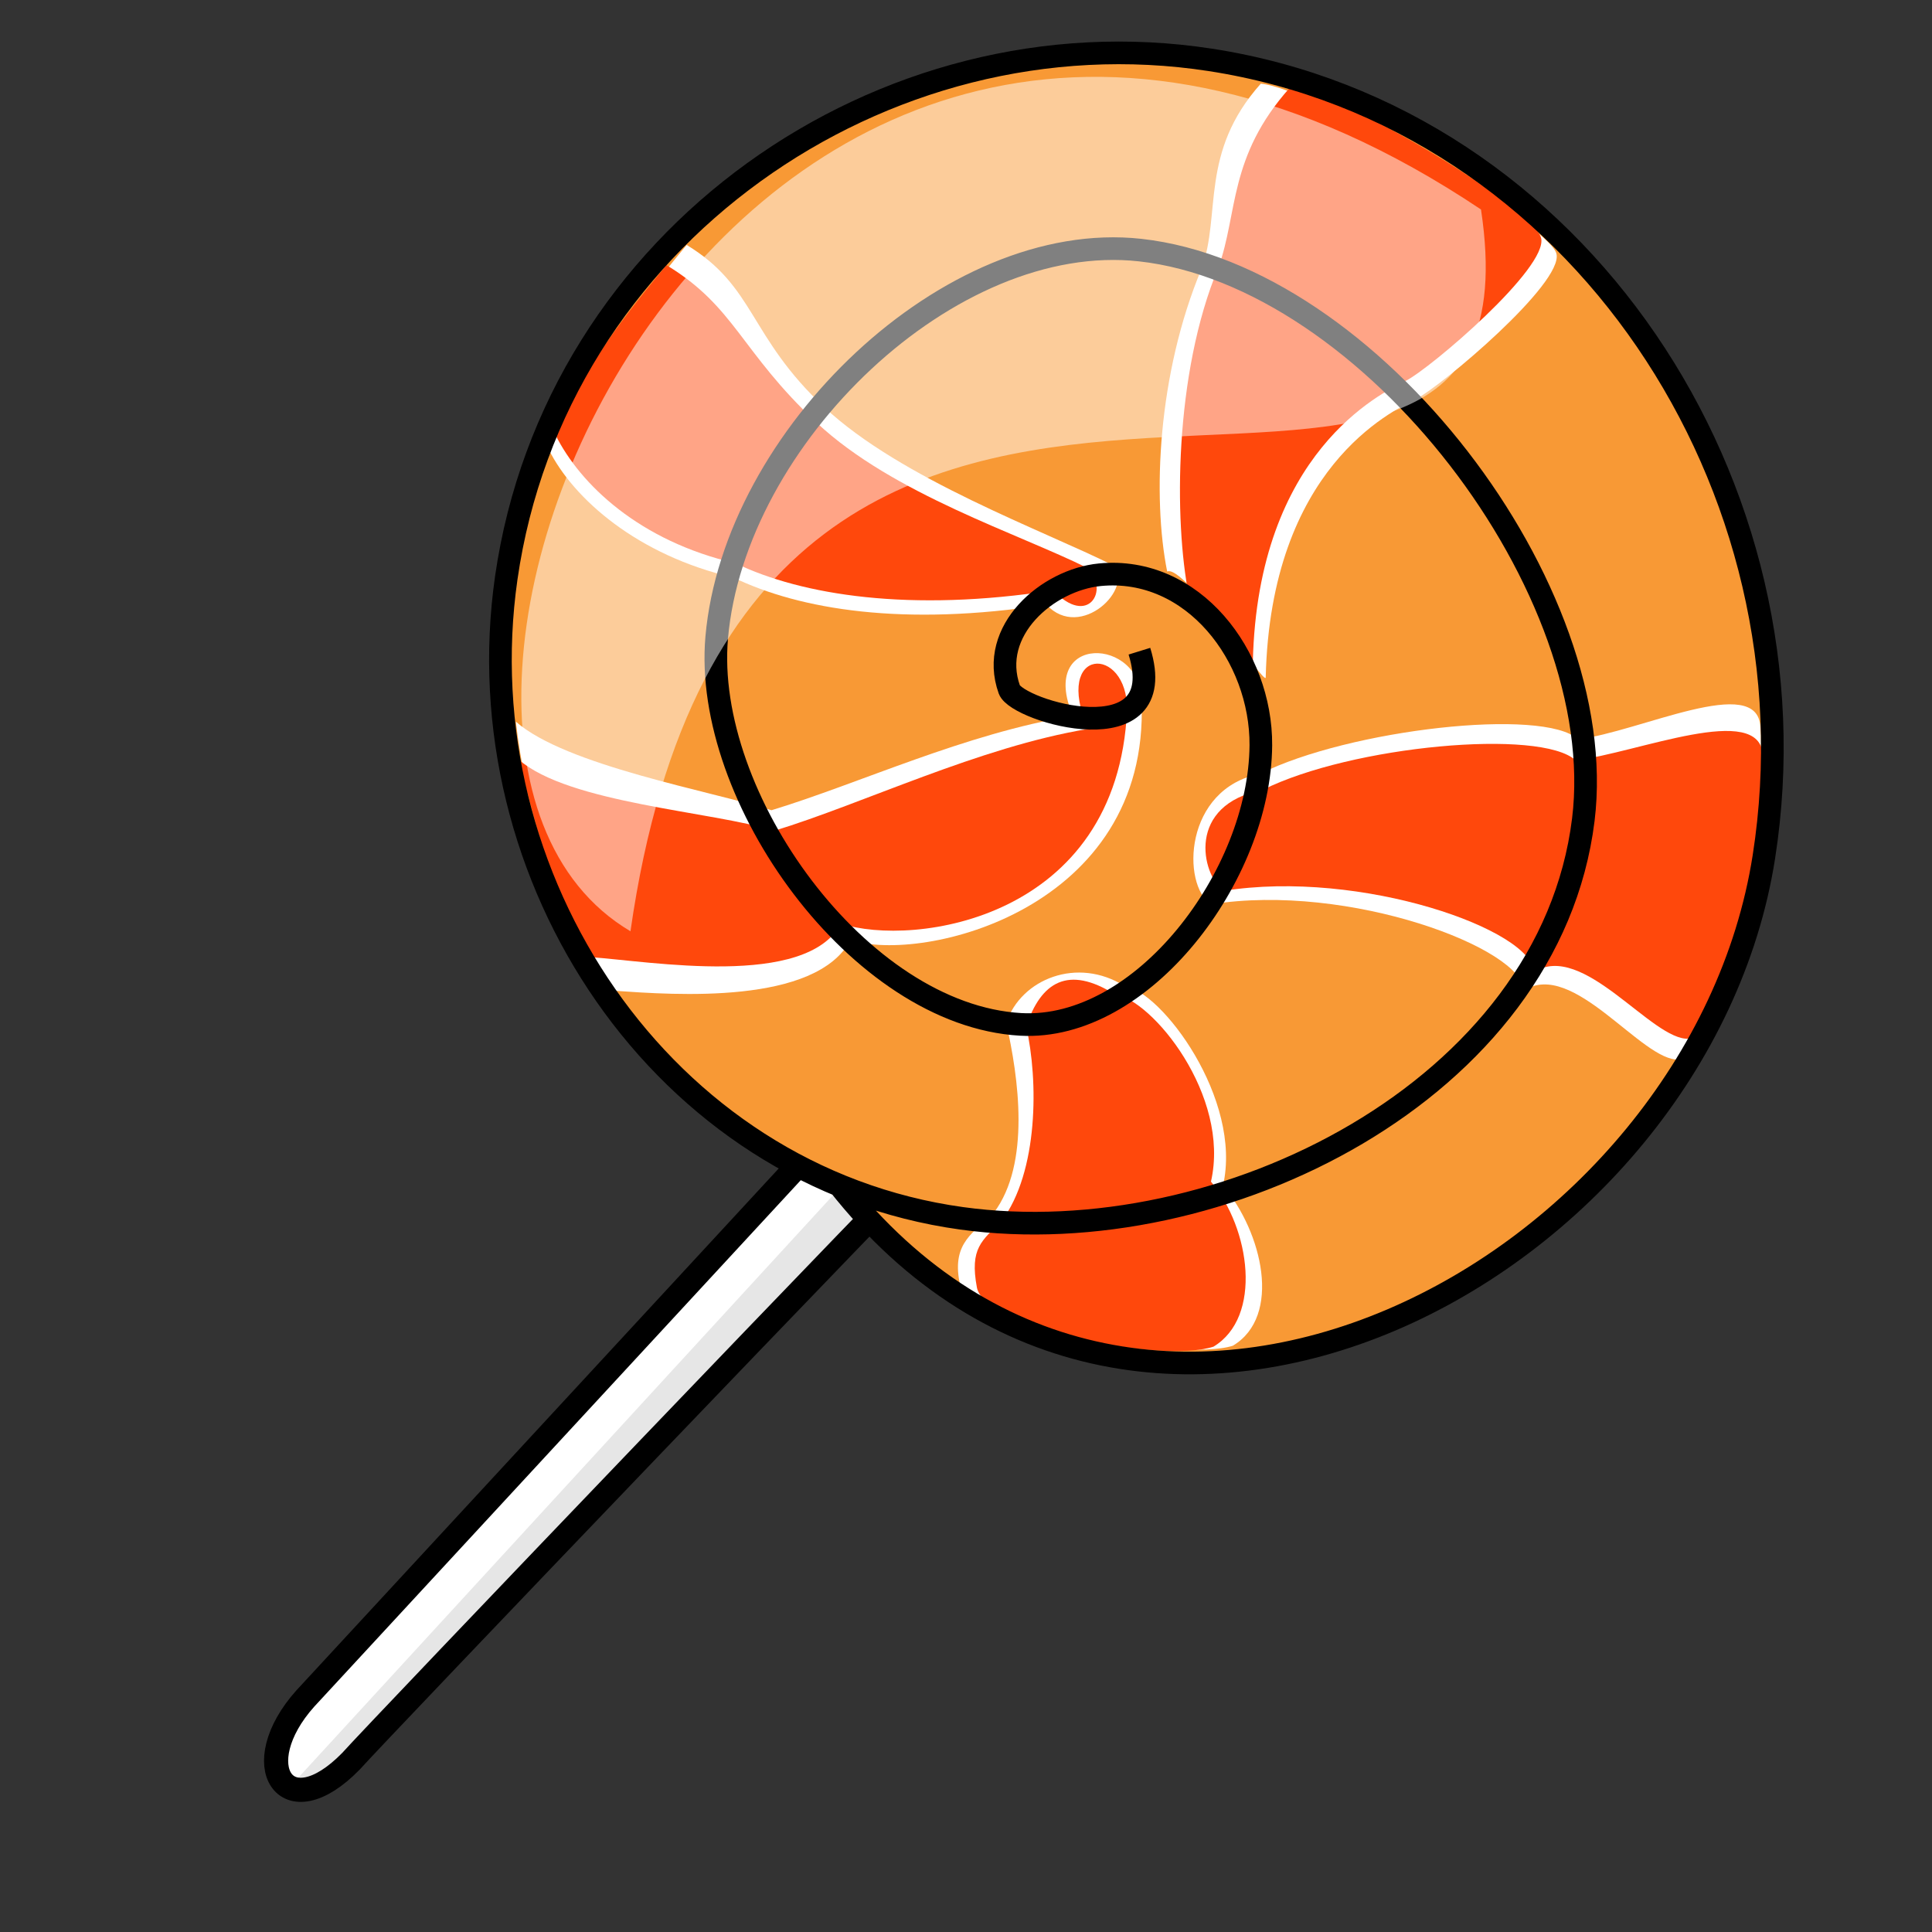 <svg height="106.667" width="106.667" xmlns="http://www.w3.org/2000/svg"><rect width="100%" height="100%" fill="#333333" stroke="none"/><g fill-rule="evenodd"><path d="M47.436 60.687L16.852 93.781c-3.285 3.673-1.084 7.16 2.53 3.453 1.293-1.467 31.512-33.037 32.752-34.133 2.237-2.198-2.656-5.699-4.698-2.414z" fill="#fff" stroke="#000" stroke-width="1pt"/><path d="M16.278 98.355l1.662.02 33.09-34.03-2.234-1.407-32.518 35.417z" fill-opacity=".1"/></g><path d="M46.343 66.211c-11.36-7.53-20.496-17.643-18.123-34.2C30.916 13.198 49.02.615 67.092 3.404 87.367 6.532 100.845 26.969 97.655 47.4c-3.542 22.682-34.276 38.157-51.312 18.811z" fill="#f89935" fill-rule="evenodd"/><path d="M63.028 38.736c.433 11.457-12.09 14.477-16.066 13.162-1.93 3.6-9.708 3.033-13.02 2.804-3.27-4.663-4.942-10.208-5.461-14.859 2.762 2.43 10.727 3.817 14.116 4.89 4.898-1.493 10.646-4.222 16.639-5.214-1.959-4.572 3.823-4.381 3.792-.783z" fill="#fff" fill-rule="evenodd"/><path d="M62.226 39.19c-.518 11.594-11.818 13.118-15.793 11.802-1.93 3.6-10.525 2.08-13.836 1.852-2.183-3.71-2.766-6.399-3.966-10.914 2.763 2.43 10.728 2.865 14.116 3.938 4.898-1.493 11.326-4.63 17.32-5.622-1.959-4.572 2.19-4.654 2.16-1.056z" fill="#ff480c" fill-rule="evenodd"/><path d="M57.77 33.384c-7.889 1.224-13.602.272-17.274-1.496-5.305-1.225-8.842-4.353-10.202-7.074 1.496-3.4 4.353-7.345 7.617-11.29 3.809 2.313 3.401 5.033 7.618 8.978 4.216 3.945 12.106 6.801 15.914 8.705 1.225 1.225-1.768 4.217-3.672 2.177z" fill="#fff" fill-rule="evenodd"/><path d="M58.152 32.593c-7.889 1.224-13.874.272-17.547-1.496-5.304-1.224-8.569-4.353-9.93-7.073 1.497-3.401 2.857-5.441 6.122-9.386 3.808 2.312 4.08 4.76 8.297 8.705 4.217 3.945 11.154 6.122 14.963 8.026 1.224 1.224 0 3.264-1.905 1.224z" fill="#ff480c" fill-rule="evenodd"/><path d="M64.44 31.553c-.816-4.08-.544-10.882 1.905-16.731 1.088-2.993-.136-6.393 3.264-10.202 2.993.272 15.915 7.753 16.323 9.386.408 1.632-6.393 7.345-7.753 8.025-1.36.68-8.026 3.809-8.298 15.37 0 .545-4.488-6.256-5.44-5.848z" fill="#fff" fill-rule="evenodd"/><path d="M65.634 32.865c-.816-4.08-.816-12.242 1.632-18.091 1.088-2.993.544-6.121 3.945-9.93 2.992.272 13.466 6.665 13.874 8.298.408 1.632-6.12 7.209-7.481 7.89-1.36.68-8.162 3.944-8.434 15.506 0 .544-2.584-4.08-3.536-3.673z" fill="#ff480c" fill-rule="evenodd"/><path d="M69.576 42.72c4.897-2.448 15.643-3.672 17.547-1.904 3.4-.408 9.93-3.672 10.066-.68.408 4.761-2.993 17.003-4.489 18.363-2.04.136-5.849-5.577-8.57-3.808 0-2.313-9.657-5.985-17.274-4.761-1.633-1.088-1.497-6.393 2.72-7.21z" fill="#fff" fill-rule="evenodd"/><path d="M69.714 43.611c4.897-2.448 15.371-3.4 17.275-1.632 3.401-.408 10.202-3.265 10.338-.272.408 4.76-2.584 14.282-4.08 15.642-2.04.136-5.85-5.44-8.57-3.672 0-2.313-9.522-5.713-17.139-4.489-1.224-.952-2.04-4.76 2.176-5.577z" fill="#ff480c" fill-rule="evenodd"/><path d="M62.083 54.438c2.04.272 6.529 6.257 5.44 11.018 2.177 2.585 3.265 7.21.545 8.842-2.993.952-14.69-1.36-15.099-3.537-.408-2.176.816-2.72 1.904-3.808 2.04-2.72 1.36-7.482.68-10.474.817-2.449 3.945-3.673 6.53-2.04z" fill="#fff" fill-rule="evenodd"/><path d="M61.553 54.9c2.04.273 6.393 5.578 5.305 10.339 2.176 2.584 2.856 7.481.136 9.113-2.993.952-12.65-1.088-13.058-3.264-.408-2.177.272-2.585 1.36-3.673 2.04-2.72 2.04-7.753 1.36-10.746.816-2.448 2.313-3.4 4.897-1.768z" fill="#ff480c" fill-rule="evenodd"/><path d="M62.908 35.953c1.809 5.848-6.753 3.317-7.183 2.116-1.164-3.252 2.12-6.056 4.997-6.337 5.148-.5 8.924 4.504 8.89 9.415-.05 7.208-6.554 15.79-13.26 15.41C47.415 56.05 38.797 44 39.57 35.197c.973-11.076 12.879-22.548 23.378-21.389 12.716 1.405 26.032 18.767 24.468 31.448-1.843 14.944-20.033 23.977-34.32 22.009C36.6 64.992 25.577 48.47 27.95 31.914 30.648 13.1 48.751.517 66.823 3.306c20.276 3.13 33.753 23.566 30.563 43.997-3.542 22.682-34.276 39.504-51.12 18.041" fill="none" stroke="#000" stroke-width="1.25"/><path d="M81.767 11.566c4.061 26.905-40.359-6.346-46.958 39.85-18.022-10.66 6.345-67.01 46.958-39.85z" fill="#fff" fill-rule="evenodd" fill-opacity=".5"/></svg>